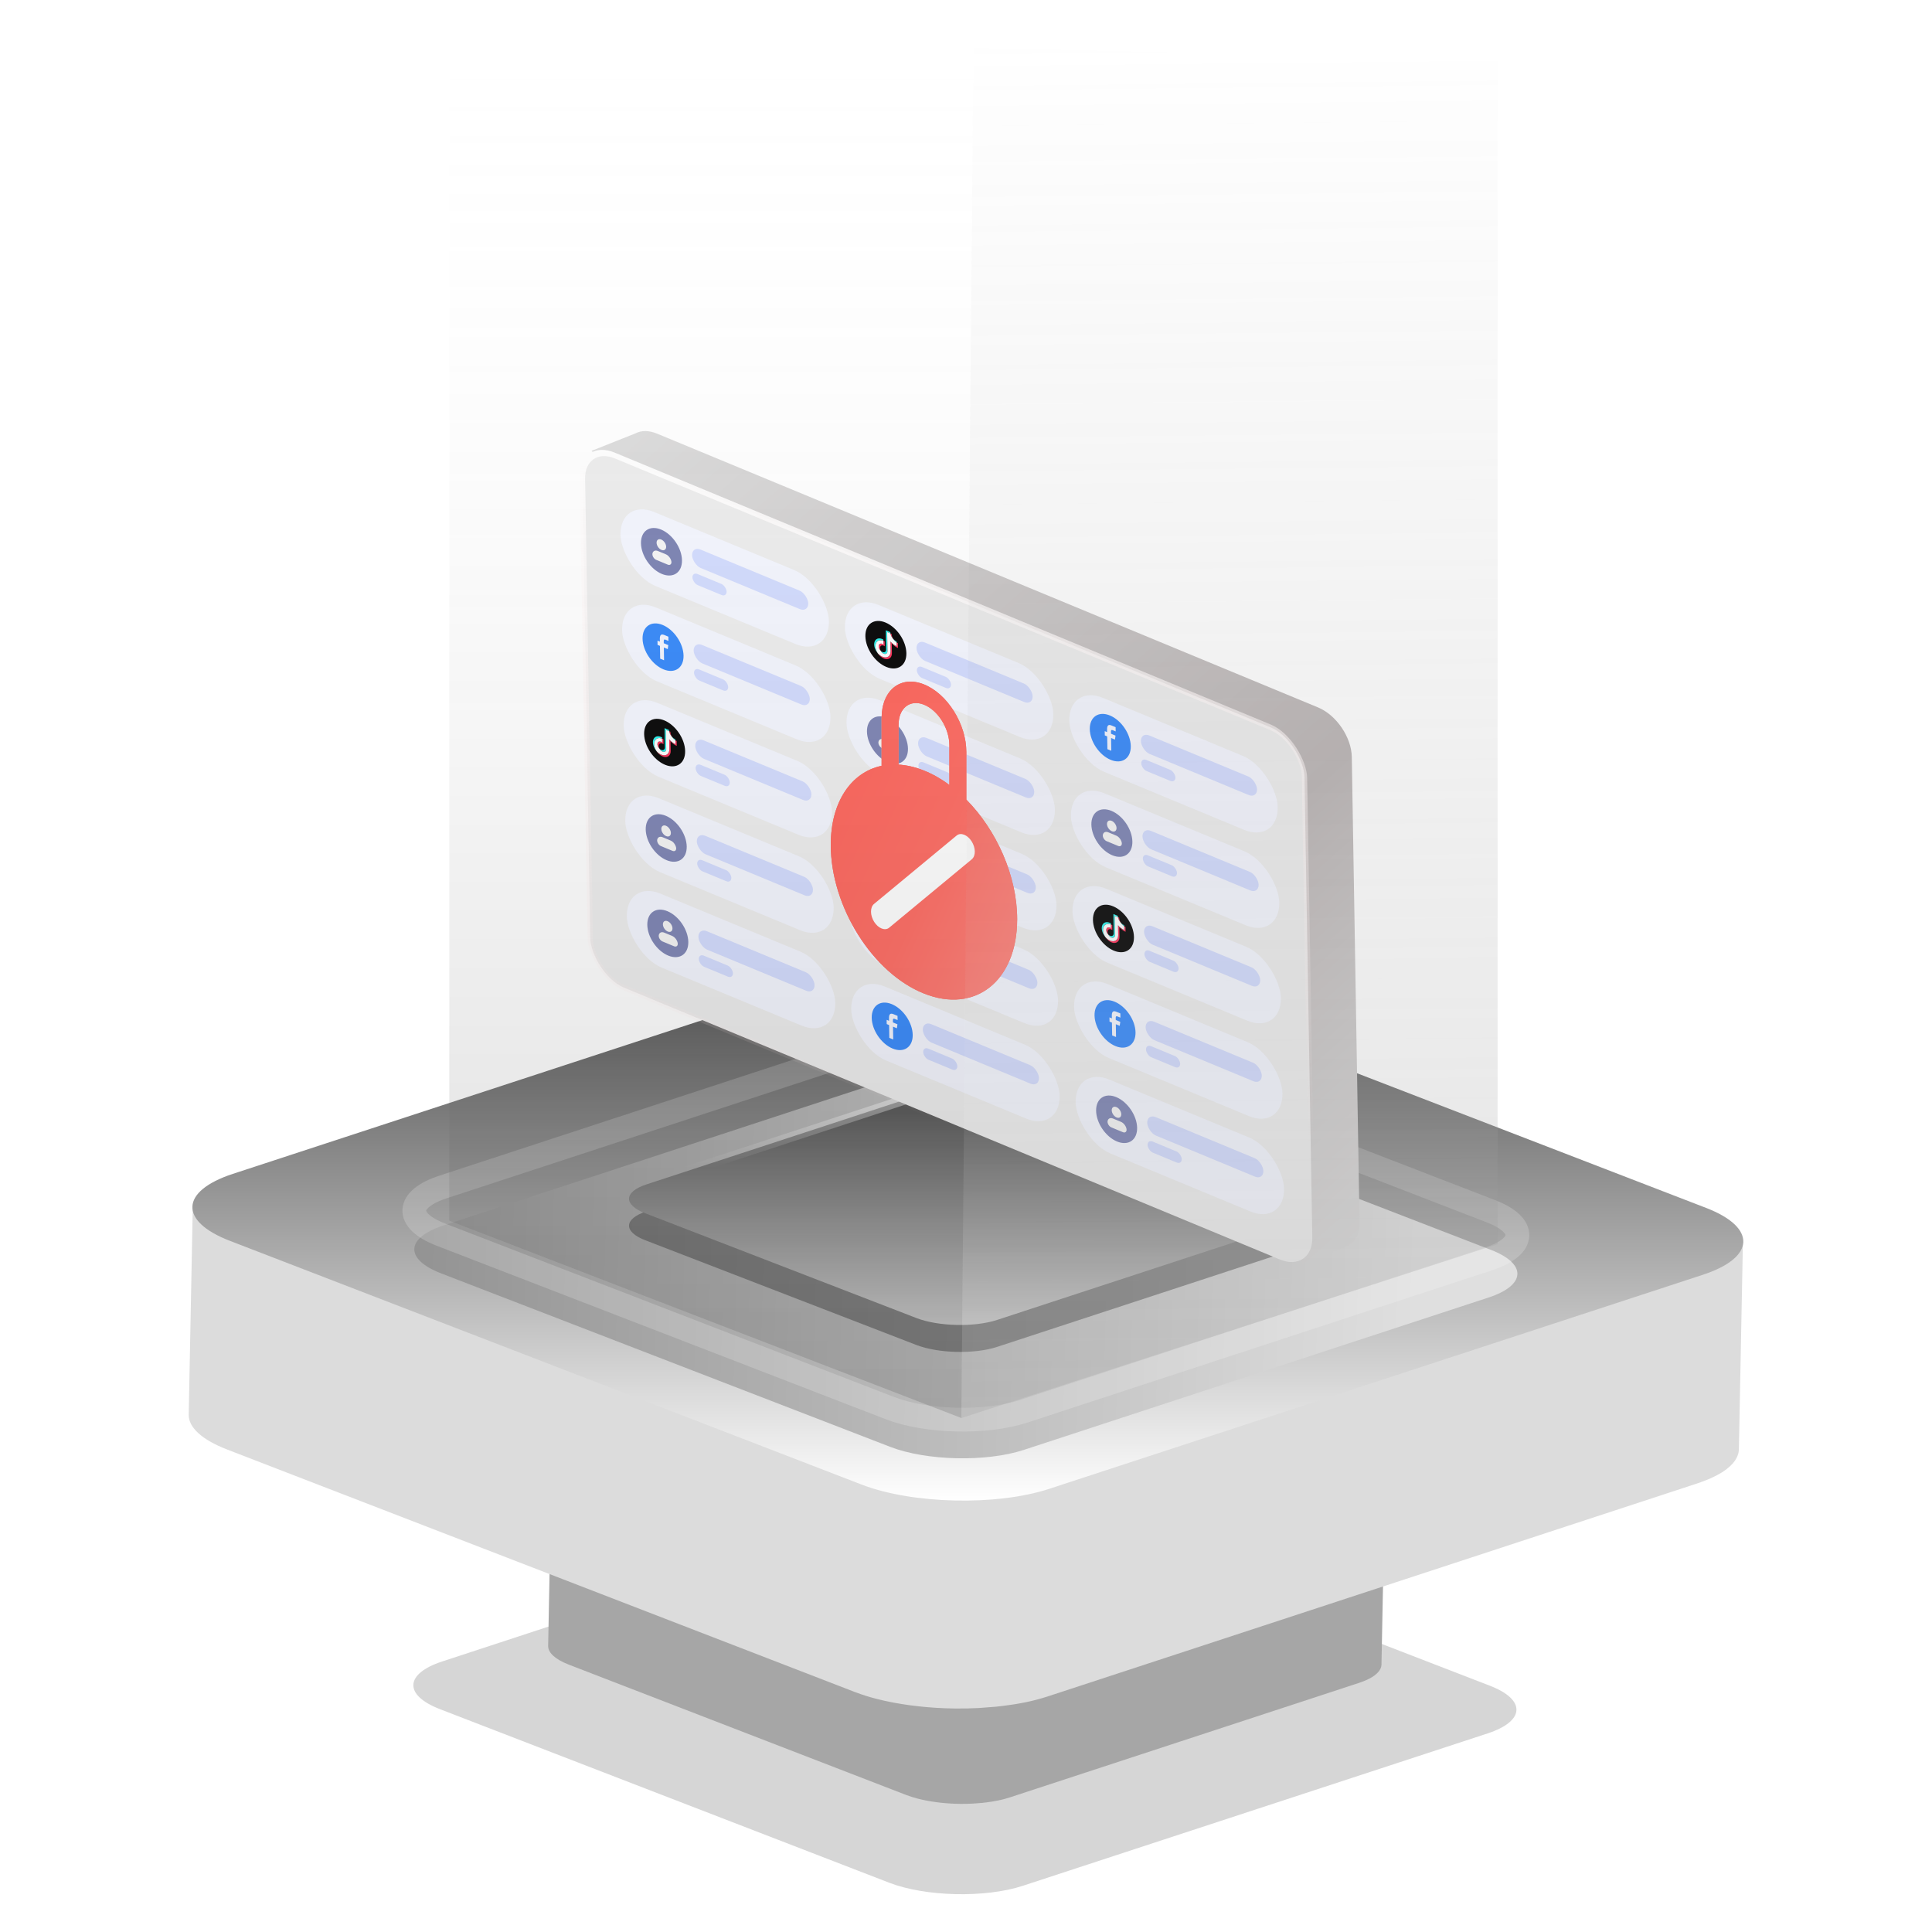 <svg width="200" height="200" viewBox="0 0 200 200" fill="none" xmlns="http://www.w3.org/2000/svg">
<path d="M154.241 174.509C157.986 175.958 157.883 178.166 154.004 179.44L105.874 195.22C102 196.49 95.799 196.349 92.054 194.9L45.533 176.927C41.788 175.478 41.891 173.27 45.769 171.996L93.9 156.216C97.774 154.946 103.975 155.087 107.72 156.536L154.241 174.509Z" fill="#D6D6D6"/>
<path d="M143.235 160.616C143.231 160.667 143.221 160.718 143.209 160.77C143.207 160.778 143.207 160.786 143.203 160.792C143.186 160.847 143.166 160.901 143.141 160.954C143.135 160.968 143.127 160.983 143.119 160.997C143.098 161.036 143.076 161.077 143.051 161.116C143.041 161.13 143.033 161.147 143.022 161.161C143.008 161.184 142.987 161.204 142.971 161.227L142.985 160.534C142.985 160.565 142.979 160.595 142.975 160.626C142.971 160.665 142.965 160.702 142.955 160.739C142.948 160.761 142.942 160.784 142.936 160.806C142.926 160.839 142.914 160.874 142.899 160.907C142.889 160.929 142.879 160.954 142.869 160.977C142.852 161.007 142.834 161.038 142.815 161.071C142.801 161.093 142.787 161.118 142.772 161.141C142.754 161.167 142.731 161.194 142.711 161.221C142.688 161.249 142.666 161.278 142.639 161.307C142.614 161.333 142.588 161.358 142.563 161.385C142.534 161.413 142.508 161.44 142.475 161.469C142.444 161.495 142.411 161.522 142.379 161.549C142.346 161.575 142.313 161.602 142.278 161.626C142.239 161.655 142.198 161.682 142.155 161.711C142.118 161.735 142.083 161.76 142.044 161.782C141.991 161.815 141.932 161.848 141.874 161.881C141.839 161.901 141.807 161.92 141.77 161.94C141.665 161.996 141.552 162.049 141.434 162.1C141.339 162.141 141.243 162.18 141.14 162.221C141.112 162.231 141.083 162.242 141.054 162.254C140.956 162.291 140.855 162.328 140.749 162.362L104.605 174.216C104.441 174.269 104.268 174.318 104.094 174.365C104.063 174.374 104.031 174.382 104 174.392C103.821 174.439 103.641 174.482 103.454 174.521C103.448 174.523 103.442 174.523 103.436 174.525C103.247 174.564 103.053 174.601 102.856 174.634C102.794 174.644 102.731 174.652 102.667 174.663C102.53 174.683 102.391 174.704 102.249 174.722C102.175 174.732 102.101 174.741 102.028 174.749C101.923 174.761 101.819 174.771 101.714 174.78C101.486 174.802 101.259 174.818 101.027 174.833C100.964 174.837 100.9 174.841 100.837 174.845C100.74 174.849 100.644 174.851 100.548 174.855C100.414 174.859 100.281 174.866 100.148 174.866C100.078 174.866 100.006 174.866 99.935 174.866C99.783 174.866 99.633 174.866 99.481 174.864C99.416 174.862 99.35 174.862 99.283 174.859C99.104 174.855 98.928 174.847 98.75 174.839C98.717 174.837 98.684 174.837 98.653 174.835C98.446 174.823 98.241 174.806 98.036 174.79C97.985 174.786 97.936 174.78 97.885 174.775C97.712 174.759 97.542 174.741 97.374 174.718C97.335 174.714 97.298 174.71 97.259 174.704C97.06 174.677 96.866 174.648 96.673 174.616C96.626 174.607 96.581 174.599 96.534 174.591C96.38 174.564 96.228 174.536 96.078 174.505C96.025 174.495 95.972 174.484 95.921 174.472C95.742 174.433 95.568 174.392 95.396 174.349C95.381 174.345 95.367 174.343 95.353 174.339C95.164 174.29 94.98 174.236 94.801 174.179C94.619 174.121 94.442 174.06 94.272 173.994C94.258 173.988 94.24 173.984 94.225 173.978L59.288 160.481C59.176 160.437 59.071 160.392 58.969 160.347C58.942 160.335 58.915 160.323 58.889 160.31C58.8 160.271 58.717 160.23 58.636 160.189C58.622 160.183 58.608 160.175 58.596 160.169C58.52 160.13 58.446 160.089 58.376 160.05C58.37 160.046 58.364 160.042 58.358 160.04C58.278 159.993 58.204 159.945 58.132 159.898C58.114 159.886 58.095 159.874 58.077 159.859C58.003 159.808 57.933 159.757 57.87 159.706C57.866 159.704 57.864 159.699 57.86 159.697C57.8 159.648 57.745 159.597 57.694 159.548C57.679 159.533 57.667 159.521 57.653 159.507C57.601 159.453 57.552 159.4 57.509 159.347C57.507 159.345 57.507 159.343 57.505 159.341C57.464 159.289 57.429 159.236 57.398 159.183C57.39 159.168 57.382 159.156 57.374 159.142C57.343 159.086 57.316 159.033 57.296 158.978C57.296 158.976 57.296 158.976 57.296 158.974C57.275 158.92 57.261 158.865 57.251 158.812C57.249 158.797 57.245 158.783 57.242 158.771C57.234 158.715 57.228 158.662 57.23 158.607L57.216 159.304C57.202 159.283 57.185 159.263 57.173 159.244C57.146 159.201 57.122 159.16 57.099 159.117C57.013 158.947 56.97 158.775 56.974 158.605L56.744 170.382C56.73 171.067 57.439 171.764 58.876 172.319L93.813 185.817C93.815 185.817 93.815 185.819 93.817 185.819C93.832 185.825 93.846 185.829 93.86 185.833C94.039 185.901 94.221 185.965 94.412 186.024C94.42 186.026 94.428 186.03 94.436 186.032C94.611 186.088 94.791 186.139 94.975 186.186C94.978 186.186 94.98 186.186 94.982 186.188C94.996 186.192 95.01 186.194 95.023 186.198C95.17 186.237 95.322 186.274 95.476 186.307C95.507 186.313 95.537 186.319 95.568 186.325C95.621 186.338 95.677 186.348 95.732 186.36C95.806 186.375 95.88 186.391 95.955 186.405C96.035 186.42 96.119 186.434 96.201 186.448C96.251 186.457 96.298 186.467 96.347 186.473C96.374 186.477 96.4 186.483 96.427 186.487C96.583 186.512 96.741 186.534 96.898 186.557C96.917 186.559 96.933 186.561 96.952 186.563C96.991 186.569 97.032 186.573 97.071 186.578C97.171 186.59 97.272 186.604 97.374 186.614C97.45 186.623 97.526 186.629 97.6 186.637C97.651 186.641 97.704 186.647 97.755 186.651C97.79 186.655 97.825 186.657 97.86 186.662C98.026 186.676 98.194 186.688 98.36 186.698C98.37 186.698 98.381 186.698 98.391 186.701C98.424 186.703 98.459 186.703 98.491 186.705C98.621 186.711 98.75 186.719 98.879 186.723C98.932 186.725 98.985 186.725 99.041 186.727C99.108 186.729 99.178 186.731 99.246 186.731C99.305 186.733 99.367 186.735 99.426 186.735C99.522 186.735 99.617 186.735 99.713 186.733C99.787 186.733 99.861 186.733 99.933 186.733C99.961 186.733 99.99 186.733 100.019 186.733C100.127 186.731 100.236 186.725 100.345 186.721C100.445 186.717 100.545 186.715 100.644 186.711C100.664 186.711 100.683 186.709 100.703 186.709C100.748 186.707 100.791 186.701 100.837 186.698C101.076 186.684 101.314 186.666 101.55 186.643C101.595 186.639 101.642 186.637 101.687 186.633C101.751 186.627 101.814 186.619 101.878 186.61C101.954 186.602 102.032 186.592 102.108 186.584C102.253 186.565 102.399 186.545 102.542 186.522C102.608 186.512 102.671 186.504 102.737 186.493C102.94 186.459 103.143 186.424 103.338 186.383C103.348 186.381 103.358 186.379 103.368 186.377C103.53 186.342 103.69 186.307 103.844 186.266C103.871 186.26 103.895 186.252 103.922 186.245C103.955 186.237 103.987 186.227 104.02 186.219C104.201 186.17 104.379 186.118 104.547 186.063L140.693 174.21C140.755 174.189 140.814 174.169 140.874 174.148C140.89 174.142 140.905 174.136 140.921 174.13C140.968 174.113 141.013 174.097 141.058 174.078C141.101 174.062 141.144 174.046 141.185 174.029C141.228 174.011 141.272 173.994 141.315 173.976C141.341 173.966 141.37 173.953 141.397 173.943C141.405 173.939 141.413 173.935 141.421 173.931C141.536 173.88 141.647 173.826 141.749 173.773C141.757 173.769 141.768 173.765 141.776 173.761C141.788 173.755 141.8 173.746 141.813 173.74C141.895 173.697 141.971 173.652 142.044 173.607C142.053 173.601 142.065 173.597 142.073 173.591C142.077 173.588 142.079 173.586 142.081 173.584C142.157 173.535 142.229 173.488 142.295 173.437C142.301 173.433 142.307 173.429 142.313 173.424C142.325 173.416 142.333 173.406 142.344 173.398C142.391 173.361 142.438 173.322 142.479 173.285C142.489 173.277 142.5 173.269 142.51 173.258C142.516 173.252 142.52 173.246 142.526 173.242C142.577 173.193 142.627 173.144 142.672 173.094C142.672 173.094 142.672 173.094 142.674 173.092C142.717 173.041 142.756 172.992 142.791 172.941C142.795 172.935 142.799 172.93 142.803 172.924C142.809 172.916 142.813 172.906 142.819 172.896C142.844 172.857 142.866 172.816 142.887 172.777C142.891 172.766 142.899 172.758 142.903 172.748C142.905 172.744 142.907 172.738 142.91 172.734C142.934 172.68 142.955 172.625 142.971 172.572C142.971 172.57 142.973 172.568 142.973 172.565C142.975 172.559 142.975 172.553 142.977 172.547C142.989 172.496 143 172.445 143.004 172.393C143.004 172.385 143.008 172.377 143.008 172.369C143.01 172.35 143.01 172.334 143.01 172.315L143.24 160.538C143.242 160.565 143.238 160.591 143.235 160.616Z" fill="#A6A6A6"/>
<path d="M180.428 128.277C180.42 128.372 180.401 128.467 180.378 128.563C180.374 128.578 180.374 128.593 180.367 128.605C180.336 128.708 180.298 128.807 180.252 128.906C180.241 128.933 180.226 128.959 180.21 128.986C180.172 129.058 180.13 129.135 180.084 129.207C180.065 129.234 180.05 129.264 180.031 129.291C180.004 129.333 179.966 129.371 179.936 129.413L179.962 128.124C179.962 128.181 179.951 128.239 179.943 128.296C179.936 128.368 179.924 128.437 179.905 128.506C179.894 128.547 179.882 128.589 179.871 128.631C179.852 128.692 179.829 128.757 179.802 128.818C179.783 128.86 179.764 128.906 179.745 128.948C179.715 129.005 179.68 129.062 179.646 129.123C179.619 129.165 179.592 129.211 179.566 129.253C179.531 129.303 179.49 129.352 179.451 129.402C179.409 129.455 179.368 129.508 179.318 129.562C179.272 129.611 179.223 129.657 179.177 129.707C179.123 129.76 179.074 129.81 179.013 129.863C178.956 129.913 178.895 129.962 178.834 130.012C178.773 130.061 178.712 130.111 178.647 130.157C178.574 130.21 178.498 130.26 178.418 130.313C178.349 130.359 178.284 130.405 178.212 130.447C178.113 130.508 178.002 130.569 177.895 130.63C177.831 130.668 177.77 130.702 177.701 130.74C177.507 130.843 177.297 130.942 177.076 131.038C176.9 131.114 176.721 131.186 176.53 131.263C176.477 131.282 176.423 131.301 176.37 131.324C176.187 131.392 176 131.461 175.802 131.526L108.566 153.576C108.261 153.675 107.94 153.766 107.616 153.854C107.559 153.869 107.498 153.884 107.441 153.904C107.109 153.991 106.773 154.071 106.426 154.144C106.415 154.148 106.404 154.148 106.392 154.151C106.041 154.224 105.679 154.292 105.313 154.354C105.199 154.373 105.08 154.388 104.962 154.407C104.707 154.445 104.447 154.483 104.184 154.517C104.047 154.537 103.91 154.552 103.772 154.567C103.578 154.59 103.383 154.609 103.189 154.624C102.765 154.666 102.342 154.697 101.911 154.723C101.793 154.731 101.675 154.739 101.557 154.746C101.377 154.754 101.198 154.758 101.019 154.765C100.771 154.773 100.523 154.784 100.275 154.784C100.146 154.784 100.012 154.784 99.879 154.784C99.596 154.784 99.318 154.784 99.036 154.781C98.914 154.777 98.792 154.777 98.666 154.773C98.334 154.765 98.006 154.75 97.674 154.735C97.613 154.731 97.552 154.731 97.495 154.727C97.11 154.704 96.729 154.674 96.347 154.643C96.252 154.636 96.16 154.624 96.065 154.617C95.745 154.586 95.428 154.552 95.116 154.51C95.043 154.502 94.975 154.495 94.902 154.483C94.532 154.434 94.17 154.38 93.811 154.319C93.724 154.304 93.64 154.289 93.552 154.273C93.266 154.224 92.984 154.17 92.705 154.113C92.606 154.094 92.507 154.075 92.412 154.052C92.08 153.98 91.756 153.904 91.436 153.823C91.409 153.816 91.382 153.812 91.355 153.804C91.005 153.713 90.661 153.614 90.33 153.507C89.99 153.4 89.662 153.286 89.346 153.164C89.319 153.152 89.285 153.145 89.258 153.133L24.268 128.025C24.058 127.945 23.864 127.861 23.673 127.777C23.624 127.754 23.574 127.731 23.524 127.708C23.36 127.636 23.204 127.56 23.055 127.483C23.029 127.472 23.002 127.457 22.979 127.445C22.838 127.373 22.701 127.297 22.571 127.224C22.56 127.217 22.548 127.209 22.537 127.205C22.388 127.117 22.251 127.03 22.117 126.942C22.083 126.919 22.049 126.896 22.014 126.87C21.877 126.774 21.747 126.679 21.629 126.583C21.622 126.58 21.618 126.572 21.61 126.568C21.5 126.477 21.396 126.381 21.301 126.29C21.274 126.263 21.252 126.24 21.225 126.214C21.13 126.114 21.038 126.015 20.958 125.916C20.954 125.912 20.954 125.909 20.95 125.905C20.874 125.809 20.809 125.71 20.752 125.611C20.737 125.584 20.722 125.561 20.706 125.535C20.649 125.432 20.599 125.333 20.561 125.23C20.561 125.226 20.561 125.226 20.561 125.222C20.523 125.123 20.497 125.02 20.477 124.921C20.474 124.894 20.466 124.867 20.462 124.845C20.447 124.742 20.436 124.642 20.439 124.539L20.413 125.836C20.386 125.798 20.355 125.76 20.333 125.725C20.283 125.645 20.237 125.569 20.195 125.489C20.035 125.173 19.955 124.852 19.963 124.536L19.536 146.444C19.509 147.718 20.828 149.015 23.502 150.048L88.492 175.156C88.495 175.156 88.495 175.16 88.499 175.16C88.526 175.171 88.552 175.179 88.579 175.187C88.911 175.313 89.25 175.431 89.605 175.541C89.62 175.545 89.636 175.553 89.651 175.557C89.975 175.66 90.311 175.755 90.654 175.843C90.658 175.843 90.661 175.843 90.665 175.846C90.692 175.854 90.719 175.858 90.742 175.866C91.016 175.938 91.298 176.007 91.584 176.068C91.641 176.079 91.699 176.091 91.756 176.102C91.855 176.125 91.958 176.144 92.061 176.167C92.198 176.193 92.335 176.224 92.477 176.251C92.625 176.277 92.782 176.304 92.934 176.331C93.026 176.346 93.114 176.365 93.205 176.377C93.255 176.384 93.304 176.396 93.354 176.403C93.644 176.449 93.937 176.491 94.231 176.533C94.265 176.537 94.296 176.541 94.33 176.544C94.402 176.556 94.479 176.563 94.551 176.571C94.738 176.594 94.925 176.621 95.116 176.64C95.257 176.655 95.398 176.666 95.535 176.682C95.63 176.689 95.73 176.701 95.825 176.708C95.89 176.716 95.954 176.72 96.019 176.727C96.328 176.754 96.641 176.777 96.95 176.796C96.969 176.796 96.988 176.796 97.007 176.8C97.068 176.804 97.133 176.804 97.194 176.807C97.434 176.819 97.674 176.834 97.915 176.842C98.014 176.846 98.113 176.846 98.216 176.849C98.342 176.853 98.472 176.857 98.597 176.857C98.708 176.861 98.822 176.865 98.933 176.865C99.112 176.865 99.288 176.865 99.467 176.861C99.604 176.861 99.741 176.861 99.875 176.861C99.928 176.861 99.982 176.861 100.035 176.861C100.237 176.857 100.439 176.846 100.641 176.838C100.828 176.83 101.015 176.827 101.198 176.819C101.236 176.819 101.271 176.815 101.309 176.815C101.393 176.811 101.473 176.8 101.557 176.796C102.003 176.769 102.445 176.735 102.884 176.693C102.968 176.685 103.055 176.682 103.139 176.674C103.257 176.663 103.376 176.647 103.494 176.632C103.635 176.617 103.78 176.598 103.921 176.582C104.192 176.548 104.462 176.51 104.729 176.468C104.851 176.449 104.97 176.434 105.092 176.415C105.469 176.35 105.847 176.285 106.209 176.209C106.228 176.205 106.247 176.201 106.266 176.197C106.568 176.132 106.865 176.068 107.151 175.991C107.201 175.98 107.246 175.965 107.296 175.953C107.357 175.938 107.418 175.919 107.479 175.904C107.815 175.812 108.146 175.717 108.459 175.614L175.699 153.564C175.813 153.526 175.924 153.488 176.034 153.45C176.065 153.438 176.092 153.427 176.122 153.415C176.21 153.385 176.294 153.354 176.378 153.32C176.458 153.29 176.538 153.259 176.614 153.229C176.694 153.194 176.774 153.164 176.854 153.129C176.904 153.11 176.957 153.087 177.007 153.068C177.022 153.061 177.037 153.053 177.053 153.045C177.266 152.95 177.472 152.851 177.663 152.752C177.678 152.744 177.697 152.737 177.712 152.729C177.735 152.718 177.758 152.702 177.781 152.691C177.934 152.611 178.075 152.527 178.212 152.443C178.227 152.431 178.25 152.424 178.265 152.412C178.273 152.409 178.277 152.405 178.281 152.401C178.422 152.309 178.555 152.222 178.677 152.126C178.689 152.119 178.7 152.111 178.712 152.104C178.734 152.088 178.75 152.069 178.769 152.054C178.857 151.985 178.944 151.913 179.02 151.844C179.04 151.829 179.059 151.814 179.078 151.795C179.089 151.783 179.097 151.772 179.108 151.764C179.204 151.673 179.295 151.581 179.379 151.49C179.379 151.49 179.379 151.49 179.383 151.486C179.463 151.39 179.535 151.299 179.6 151.204C179.608 151.192 179.615 151.184 179.623 151.173C179.634 151.158 179.642 151.139 179.654 151.12C179.699 151.047 179.741 150.971 179.779 150.898C179.787 150.879 179.802 150.864 179.81 150.845C179.814 150.837 179.818 150.826 179.821 150.818C179.867 150.719 179.905 150.616 179.936 150.517C179.936 150.513 179.94 150.509 179.94 150.506C179.943 150.494 179.943 150.483 179.947 150.471C179.97 150.376 179.989 150.281 179.997 150.185C179.997 150.17 180.004 150.155 180.004 150.14C180.008 150.105 180.008 150.075 180.008 150.04L180.435 128.132C180.439 128.181 180.431 128.231 180.428 128.277Z" fill="#DCDCDC"/>
<path d="M176.611 125.041C181.876 127.073 181.73 130.177 176.281 131.963L108.61 154.125C103.16 155.911 94.444 155.708 89.178 153.676L23.772 128.441C18.507 126.409 18.652 123.305 24.102 121.519L91.773 99.357C97.223 97.571 105.939 97.774 111.204 99.806L176.611 125.041Z" fill="url(#paint0_linear_258_2808)"/>
<g filter="url(#filter0_i_258_2808)">
<path d="M154.339 125.386C158.083 126.835 157.98 129.043 154.102 130.317L105.972 146.097C102.097 147.367 95.897 147.226 92.152 145.777L45.631 127.804C41.886 126.355 41.989 124.147 45.867 122.873L93.997 107.093C97.872 105.823 104.073 105.964 107.818 107.413L154.339 125.386Z" fill="url(#paint1_linear_258_2808)"/>
</g>
<path d="M154.339 125.386C158.083 126.835 157.98 129.043 154.102 130.317L105.972 146.097C102.097 147.367 95.897 147.226 92.152 145.777L45.631 127.804C41.886 126.355 41.989 124.147 45.867 122.873L93.997 107.093C97.872 105.823 104.073 105.964 107.818 107.413L154.339 125.386Z" stroke="white" stroke-opacity="0.19" stroke-width="2.46" stroke-miterlimit="10"/>
<g filter="url(#filter1_f_258_2808)">
<path d="M132.432 126.923C134.693 127.797 134.632 129.132 132.288 129.899L103.218 139.43C100.879 140.197 97.135 140.109 94.869 139.234L66.772 128.378C64.511 127.504 64.572 126.169 66.916 125.402L95.986 115.871C98.325 115.104 102.069 115.192 104.334 116.067L132.432 126.923Z" fill="#414141" fill-opacity="0.5"/>
</g>
<path d="M132.432 124.132C134.693 125.006 134.632 126.341 132.288 127.109L103.218 136.639C100.879 137.406 97.135 137.318 94.869 136.444L66.772 125.588C64.511 124.713 64.572 123.378 66.916 122.611L95.986 113.081C98.325 112.313 102.069 112.402 104.334 113.276L132.432 124.132Z" fill="url(#paint2_linear_258_2808)" stroke="url(#paint3_linear_258_2808)" stroke-miterlimit="10"/>
<path d="M63.34 48.691L64.661 48.02L65.447 95.427C65.481 97.477 67.044 99.774 68.938 100.559L136.125 128.389L134.435 128.789L134.832 130.854L139.313 129.053C139.38 129.03 139.446 129.004 139.509 128.974L139.631 128.925L139.636 128.909C140.329 128.522 140.757 127.716 140.738 126.614L139.938 78.367C139.904 76.317 138.342 74.02 136.448 73.235L68.015 44.889C67.171 44.54 66.403 44.55 65.814 44.85L61.236 46.673L63.34 48.691Z" fill="url(#paint4_linear_258_2808)"/>
<rect x="0.282" y="0.415" width="80.895" height="55.077" rx="3.7" transform="matrix(0.924 0.383 0.017 1 59.961 45.217)" fill="#EDEDED" stroke="url(#paint5_linear_258_2808)" stroke-width="0.6"/>
<rect width="23.348" height="7.655" rx="3.828" transform="matrix(0.924 0.383 0.017 1 64.169 51.532)" fill="#F4F6FF"/>
<rect width="13.014" height="1.914" rx="0.957" transform="matrix(0.924 0.383 0.017 1 71.627 56.522)" fill="#D2DBFF"/>
<rect width="3.828" height="1.148" rx="0.574" transform="matrix(0.924 0.383 0.017 1 71.671 59.201)" fill="#D2DBFF"/>
<ellipse rx="2.297" ry="2.297" transform="matrix(0.924 0.383 0.017 1 68.476 57.117)" fill="#7A81B2"/>
<ellipse rx="0.536" ry="0.536" transform="matrix(0.924 0.383 0.017 1 68.464 56.39)" fill="#F5F5F5"/>
<path d="M67.546 57.279C67.607 57.027 67.835 56.928 68.101 57.038L68.924 57.379C69.189 57.489 69.424 57.78 69.494 58.085C69.561 58.376 69.38 58.556 69.128 58.452L67.93 57.955C67.677 57.851 67.489 57.517 67.546 57.279Z" fill="#F5F5F5"/>
<rect width="23.348" height="7.655" rx="3.828" transform="matrix(0.924 0.383 0.017 1 64.333 61.409)" fill="#F4F6FF"/>
<rect width="13.014" height="1.914" rx="0.957" transform="matrix(0.924 0.383 0.017 1 71.791 66.399)" fill="#D2DBFF"/>
<rect width="3.828" height="1.148" rx="0.574" transform="matrix(0.924 0.383 0.017 1 71.835 69.078)" fill="#D2DBFF"/>
<path d="M70.761 67.873C70.74 66.605 69.773 65.183 68.602 64.698C67.43 64.212 66.497 64.847 66.518 66.115C66.539 67.383 67.506 68.805 68.678 69.29C69.85 69.776 70.783 69.141 70.761 67.873ZM68.07 66.758L68.063 66.319L68.312 66.422L68.307 66.156C68.301 65.797 68.396 65.58 68.758 65.73L69.19 65.909L69.197 66.347L68.894 66.222C68.741 66.159 68.709 66.254 68.71 66.368L68.714 66.588L69.182 66.782L69.126 67.195L68.721 67.028L68.743 68.353L68.341 68.186L68.319 66.861L68.07 66.758Z" fill="#3287FB"/>
<rect width="23.348" height="7.655" rx="3.828" transform="matrix(0.924 0.383 0.017 1 64.496 71.286)" fill="#F4F6FF"/>
<rect width="13.014" height="1.914" rx="0.957" transform="matrix(0.924 0.383 0.017 1 71.954 76.276)" fill="#D2DBFF"/>
<rect width="3.828" height="1.148" rx="0.574" transform="matrix(0.924 0.383 0.017 1 71.999 78.955)" fill="#D2DBFF"/>
<ellipse rx="2.297" ry="2.297" transform="matrix(0.924 0.383 0.017 1 68.803 76.871)" fill="black"/>
<path d="M68.542 76.459L68.54 76.34C68.502 76.318 68.464 76.299 68.425 76.282C68.054 76.128 67.73 76.252 67.625 76.589C67.519 76.926 67.658 77.398 67.967 77.754C67.734 77.395 67.664 76.984 67.788 76.704C67.913 76.424 68.208 76.328 68.542 76.459Z" fill="#25F4EE"/>
<path d="M68.585 77.805C68.793 77.891 68.96 77.784 68.966 77.564L68.933 75.561L69.271 75.701C69.263 75.656 69.259 75.612 69.259 75.57L68.796 75.378L68.829 77.379C68.826 77.602 68.657 77.71 68.449 77.624C68.386 77.597 68.325 77.555 68.269 77.501C68.306 77.57 68.353 77.633 68.408 77.686C68.463 77.738 68.524 77.779 68.585 77.805ZM69.913 76.642L69.912 76.531C69.787 76.479 69.665 76.389 69.56 76.271C69.653 76.423 69.777 76.553 69.913 76.642Z" fill="#25F4EE"/>
<path d="M69.56 76.272C69.456 76.103 69.397 75.918 69.394 75.751L69.271 75.7C69.288 75.799 69.323 75.901 69.373 75.999C69.422 76.097 69.486 76.19 69.56 76.272ZM68.434 76.783C68.256 76.71 68.103 76.778 68.064 76.948C68.025 77.118 68.109 77.346 68.268 77.501C68.225 77.421 68.199 77.337 68.192 77.257C68.186 77.178 68.198 77.107 68.23 77.051C68.261 76.996 68.31 76.959 68.37 76.944C68.43 76.928 68.5 76.936 68.571 76.966C68.61 76.982 68.649 77.005 68.686 77.033L68.678 76.523C68.64 76.501 68.601 76.482 68.563 76.466L68.542 76.458L68.549 76.845C68.511 76.819 68.473 76.798 68.434 76.783Z" fill="#FE2C55"/>
<path d="M69.913 76.642L69.92 77.029C69.689 76.933 69.464 76.761 69.275 76.538L69.291 77.555C69.299 78.063 68.925 78.316 68.456 78.122C68.282 78.05 68.111 77.921 67.967 77.754C68.209 78.129 68.58 78.373 68.903 78.369C69.225 78.366 69.433 78.115 69.427 77.737L69.41 76.723C69.6 76.946 69.826 77.117 70.056 77.212L70.048 76.713C70.003 76.694 69.958 76.67 69.913 76.642Z" fill="#FE2C55"/>
<path d="M69.292 77.555L69.275 76.538C69.464 76.761 69.69 76.932 69.921 77.027L69.914 76.639C69.778 76.552 69.653 76.423 69.56 76.271C69.486 76.19 69.422 76.097 69.373 75.999C69.323 75.901 69.288 75.799 69.271 75.7L68.933 75.56L68.966 77.564C68.962 77.74 68.854 77.848 68.696 77.835C68.539 77.821 68.367 77.687 68.267 77.502C68.108 77.347 68.024 77.119 68.063 76.949C68.102 76.78 68.255 76.712 68.433 76.784C68.472 76.801 68.511 76.823 68.548 76.851L68.541 76.464C68.205 76.331 67.908 76.427 67.783 76.708C67.659 76.99 67.73 77.404 67.966 77.764C68.112 77.929 68.283 78.054 68.456 78.122C68.925 78.316 69.299 78.063 69.292 77.555Z" fill="white"/>
<rect width="23.348" height="7.655" rx="3.828" transform="matrix(0.924 0.383 0.017 1 64.66 81.163)" fill="#F4F6FF"/>
<rect width="13.014" height="1.914" rx="0.957" transform="matrix(0.924 0.383 0.017 1 72.118 86.152)" fill="#D2DBFF"/>
<rect width="3.828" height="1.148" rx="0.574" transform="matrix(0.924 0.383 0.017 1 72.163 88.831)" fill="#D2DBFF"/>
<ellipse rx="2.297" ry="2.297" transform="matrix(0.924 0.383 0.017 1 68.967 86.748)" fill="#7A81B2"/>
<ellipse rx="0.536" ry="0.536" transform="matrix(0.924 0.383 0.017 1 68.955 86.02)" fill="#F5F5F5"/>
<path d="M68.037 86.909C68.098 86.657 68.326 86.558 68.592 86.668L69.415 87.009C69.681 87.119 69.915 87.41 69.985 87.716C70.052 88.006 69.871 88.186 69.619 88.082L68.421 87.586C68.169 87.481 67.98 87.148 68.037 86.909Z" fill="#F5F5F5"/>
<rect width="23.348" height="7.655" rx="3.828" transform="matrix(0.924 0.383 0.017 1 64.824 91.04)" fill="#F4F6FF"/>
<rect width="13.014" height="1.914" rx="0.957" transform="matrix(0.924 0.383 0.017 1 72.282 96.029)" fill="#D2DBFF"/>
<rect width="3.828" height="1.148" rx="0.574" transform="matrix(0.924 0.383 0.017 1 72.327 98.708)" fill="#D2DBFF"/>
<ellipse rx="2.297" ry="2.297" transform="matrix(0.924 0.383 0.017 1 69.131 96.624)" fill="#7A81B2"/>
<ellipse rx="0.536" ry="0.536" transform="matrix(0.924 0.383 0.017 1 69.119 95.897)" fill="#F5F5F5"/>
<path d="M68.201 96.786C68.262 96.534 68.49 96.435 68.756 96.545L69.579 96.886C69.845 96.996 70.079 97.287 70.149 97.593C70.216 97.883 70.035 98.063 69.783 97.959L68.585 97.462C68.333 97.358 68.144 97.025 68.201 96.786Z" fill="#F5F5F5"/>
<rect width="23.348" height="7.655" rx="3.828" transform="matrix(0.924 0.383 0.017 1 87.399 61.155)" fill="#F4F6FF"/>
<rect width="13.014" height="1.914" rx="0.957" transform="matrix(0.924 0.383 0.017 1 94.857 66.144)" fill="#D2DBFF"/>
<rect width="3.828" height="1.148" rx="0.574" transform="matrix(0.924 0.383 0.017 1 94.902 68.823)" fill="#D2DBFF"/>
<ellipse rx="2.297" ry="2.297" transform="matrix(0.924 0.383 0.017 1 91.706 66.74)" fill="black"/>
<path d="M91.445 66.327L91.444 66.209C91.406 66.187 91.367 66.168 91.329 66.151C90.957 65.996 90.633 66.121 90.528 66.458C90.423 66.795 90.561 67.267 90.87 67.622C90.637 67.263 90.567 66.852 90.692 66.572C90.816 66.293 91.111 66.197 91.445 66.327Z" fill="#25F4EE"/>
<path d="M91.488 67.674C91.696 67.759 91.864 67.653 91.869 67.432L91.836 65.429L92.174 65.569C92.166 65.525 92.162 65.481 92.162 65.438L91.7 65.247L91.733 67.248C91.729 67.47 91.561 67.578 91.352 67.492C91.29 67.466 91.228 67.424 91.172 67.37C91.209 67.438 91.257 67.501 91.312 67.554C91.367 67.607 91.427 67.648 91.488 67.674ZM92.817 66.51L92.815 66.399C92.691 66.348 92.568 66.257 92.463 66.14C92.556 66.292 92.68 66.422 92.817 66.51Z" fill="#25F4EE"/>
<path d="M92.463 66.14C92.359 65.972 92.3 65.787 92.298 65.62L92.174 65.569C92.192 65.668 92.226 65.769 92.276 65.868C92.326 65.966 92.389 66.059 92.463 66.14ZM91.337 66.652C91.159 66.579 91.007 66.647 90.968 66.817C90.928 66.986 91.013 67.214 91.172 67.37C91.129 67.29 91.102 67.205 91.096 67.126C91.089 67.047 91.102 66.975 91.133 66.92C91.165 66.865 91.213 66.827 91.273 66.812C91.334 66.797 91.403 66.805 91.475 66.834C91.513 66.851 91.552 66.874 91.589 66.901L91.581 66.392C91.543 66.37 91.505 66.351 91.466 66.335L91.446 66.326L91.452 66.714C91.415 66.687 91.376 66.666 91.337 66.652Z" fill="#FE2C55"/>
<path d="M92.817 66.511L92.823 66.898C92.593 66.802 92.367 66.63 92.178 66.407L92.195 67.424C92.202 67.931 91.829 68.185 91.359 67.99C91.185 67.919 91.014 67.79 90.87 67.622C91.112 67.997 91.483 68.242 91.806 68.238C92.128 68.234 92.336 67.984 92.33 67.606L92.313 66.591C92.503 66.814 92.729 66.985 92.959 67.08L92.951 66.582C92.906 66.563 92.861 66.539 92.817 66.511Z" fill="#FE2C55"/>
<path d="M92.195 67.424L92.178 66.406C92.368 66.629 92.594 66.8 92.824 66.895L92.818 66.508C92.681 66.421 92.557 66.291 92.463 66.14C92.389 66.059 92.326 65.966 92.276 65.868C92.226 65.769 92.191 65.668 92.174 65.568L91.836 65.428L91.869 67.432C91.865 67.608 91.757 67.717 91.6 67.703C91.442 67.689 91.27 67.556 91.171 67.371C91.011 67.216 90.927 66.988 90.966 66.818C91.006 66.648 91.158 66.58 91.336 66.653C91.375 66.669 91.414 66.692 91.451 66.72L91.445 66.333C91.109 66.2 90.811 66.295 90.687 66.577C90.562 66.859 90.634 67.273 90.869 67.633C91.015 67.797 91.186 67.922 91.359 67.99C91.829 68.185 92.202 67.931 92.195 67.424Z" fill="white"/>
<rect width="23.348" height="7.655" rx="3.828" transform="matrix(0.924 0.383 0.017 1 87.564 71.031)" fill="#F4F6FF"/>
<rect width="13.014" height="1.914" rx="0.957" transform="matrix(0.924 0.383 0.017 1 95.022 76.021)" fill="#D2DBFF"/>
<rect width="3.828" height="1.148" rx="0.574" transform="matrix(0.924 0.383 0.017 1 95.066 78.7)" fill="#D2DBFF"/>
<ellipse rx="2.297" ry="2.297" transform="matrix(0.924 0.383 0.017 1 91.87 76.616)" fill="#7A81B2"/>
<ellipse rx="0.536" ry="0.536" transform="matrix(0.924 0.383 0.017 1 91.859 75.889)" fill="#F5F5F5"/>
<path d="M90.941 76.778C91.001 76.526 91.23 76.427 91.495 76.537L92.318 76.878C92.584 76.988 92.819 77.279 92.889 77.584C92.955 77.875 92.775 78.055 92.522 77.951L91.324 77.454C91.072 77.35 90.883 77.016 90.941 76.778Z" fill="#F5F5F5"/>
<rect width="23.348" height="7.655" rx="3.828" transform="matrix(0.924 0.383 0.017 1 87.727 80.908)" fill="#F4F6FF"/>
<rect width="13.014" height="1.914" rx="0.957" transform="matrix(0.924 0.383 0.017 1 95.185 85.898)" fill="#D2DBFF"/>
<rect width="3.828" height="1.148" rx="0.574" transform="matrix(0.924 0.383 0.017 1 95.229 88.577)" fill="#D2DBFF"/>
<path d="M94.155 87.372C94.134 86.104 93.167 84.682 91.995 84.197C90.823 83.712 89.891 84.346 89.912 85.614C89.933 86.882 90.9 88.304 92.071 88.79C93.243 89.275 94.176 88.64 94.155 87.372ZM91.464 86.257L91.456 85.818L91.705 85.921L91.701 85.655C91.695 85.297 91.789 85.079 92.152 85.23L92.583 85.408L92.591 85.847L92.287 85.721C92.135 85.658 92.102 85.753 92.104 85.868L92.108 86.088L92.576 86.281L92.519 86.694L92.115 86.527L92.137 87.852L91.734 87.686L91.712 86.36L91.464 86.257Z" fill="#3287FB"/>
<rect width="23.348" height="7.655" rx="3.828" transform="matrix(0.924 0.383 0.017 1 87.891 90.785)" fill="#F4F6FF"/>
<rect width="13.014" height="1.914" rx="0.957" transform="matrix(0.924 0.383 0.017 1 95.349 95.775)" fill="#D2DBFF"/>
<rect width="3.828" height="1.148" rx="0.574" transform="matrix(0.924 0.383 0.017 1 95.393 98.454)" fill="#D2DBFF"/>
<ellipse rx="2.297" ry="2.297" transform="matrix(0.924 0.383 0.017 1 92.197 96.37)" fill="black"/>
<path d="M91.937 95.958L91.935 95.84C91.897 95.817 91.858 95.798 91.82 95.781C91.449 95.627 91.124 95.751 91.019 96.088C90.914 96.425 91.052 96.897 91.361 97.253C91.128 96.894 91.059 96.483 91.183 96.203C91.307 95.923 91.603 95.827 91.937 95.958Z" fill="#25F4EE"/>
<path d="M91.98 97.304C92.187 97.39 92.355 97.283 92.36 97.063L92.327 95.059L92.665 95.2C92.658 95.155 92.654 95.111 92.653 95.069L92.191 94.877L92.224 96.878C92.22 97.101 92.052 97.209 91.843 97.123C91.781 97.096 91.719 97.054 91.664 97C91.7 97.069 91.748 97.132 91.803 97.185C91.858 97.237 91.918 97.278 91.98 97.304ZM93.308 96.141L93.306 96.029C93.182 95.978 93.059 95.888 92.954 95.77C93.047 95.922 93.171 96.052 93.308 96.141Z" fill="#25F4EE"/>
<path d="M92.955 95.771C92.85 95.603 92.791 95.417 92.789 95.25L92.665 95.199C92.683 95.298 92.718 95.4 92.767 95.498C92.817 95.597 92.881 95.689 92.955 95.771ZM91.829 96.282C91.65 96.209 91.498 96.277 91.459 96.447C91.42 96.617 91.504 96.845 91.663 97C91.62 96.92 91.594 96.836 91.587 96.756C91.58 96.677 91.593 96.606 91.624 96.55C91.656 96.495 91.704 96.458 91.764 96.442C91.825 96.427 91.894 96.435 91.966 96.465C92.005 96.481 92.043 96.504 92.081 96.532L92.072 96.022C92.034 96.001 91.996 95.981 91.957 95.965L91.937 95.957L91.943 96.344C91.906 96.318 91.867 96.297 91.829 96.282Z" fill="#FE2C55"/>
<path d="M93.308 96.141L93.314 96.528C93.084 96.432 92.858 96.26 92.669 96.037L92.686 97.055C92.694 97.562 92.32 97.815 91.85 97.621C91.676 97.549 91.505 97.42 91.361 97.253C91.603 97.628 91.975 97.872 92.297 97.868C92.62 97.865 92.828 97.614 92.821 97.237L92.805 96.222C92.994 96.445 93.22 96.616 93.451 96.711L93.442 96.212C93.397 96.193 93.352 96.169 93.308 96.141Z" fill="#FE2C55"/>
<path d="M92.686 97.054L92.669 96.037C92.859 96.26 93.085 96.431 93.315 96.526L93.309 96.138C93.172 96.051 93.048 95.922 92.954 95.77C92.881 95.689 92.817 95.596 92.767 95.498C92.717 95.4 92.683 95.298 92.665 95.199L92.327 95.059L92.36 97.063C92.356 97.239 92.248 97.347 92.091 97.334C91.933 97.32 91.761 97.186 91.662 97.001C91.503 96.846 91.418 96.618 91.458 96.448C91.497 96.279 91.649 96.211 91.828 96.283C91.866 96.3 91.905 96.322 91.942 96.35L91.936 95.963C91.6 95.83 91.302 95.926 91.178 96.207C91.053 96.489 91.125 96.903 91.361 97.263C91.506 97.428 91.677 97.553 91.851 97.621C92.32 97.815 92.694 97.562 92.686 97.054Z" fill="white"/>
<rect width="23.348" height="7.655" rx="3.828" transform="matrix(0.924 0.383 0.017 1 88.055 100.662)" fill="#F4F6FF"/>
<rect width="13.014" height="1.914" rx="0.957" transform="matrix(0.924 0.383 0.017 1 95.513 105.652)" fill="#D2DBFF"/>
<rect width="3.828" height="1.148" rx="0.574" transform="matrix(0.924 0.383 0.017 1 95.557 108.331)" fill="#D2DBFF"/>
<path d="M94.483 107.126C94.462 105.858 93.495 104.436 92.323 103.951C91.152 103.465 90.219 104.1 90.24 105.368C90.261 106.636 91.228 108.058 92.4 108.543C93.571 109.028 94.504 108.394 94.483 107.126ZM91.792 106.011L91.784 105.571L92.033 105.675L92.029 105.409C92.023 105.05 92.118 104.833 92.48 104.983L92.912 105.162L92.919 105.6L92.615 105.475C92.463 105.412 92.43 105.507 92.432 105.621L92.436 105.841L92.904 106.035L92.847 106.448L92.443 106.281L92.465 107.606L92.062 107.439L92.04 106.114L91.792 106.011Z" fill="#3287FB"/>
<rect width="23.348" height="7.655" rx="3.828" transform="matrix(0.924 0.383 0.017 1 110.63 70.777)" fill="#F4F6FF"/>
<rect width="13.014" height="1.914" rx="0.957" transform="matrix(0.924 0.383 0.017 1 118.088 75.767)" fill="#D2DBFF"/>
<rect width="3.828" height="1.148" rx="0.574" transform="matrix(0.924 0.383 0.017 1 118.132 78.446)" fill="#D2DBFF"/>
<path d="M117.058 77.241C117.037 75.973 116.07 74.551 114.899 74.066C113.727 73.58 112.794 74.215 112.815 75.483C112.836 76.751 113.803 78.173 114.975 78.658C116.147 79.144 117.079 78.509 117.058 77.241ZM114.367 76.126L114.36 75.686L114.608 75.79L114.604 75.524C114.598 75.165 114.693 74.948 115.055 75.098L115.487 75.277L115.494 75.715L115.19 75.59C115.038 75.526 115.005 75.622 115.007 75.736L115.011 75.956L115.479 76.15L115.422 76.563L115.018 76.396L115.04 77.721L114.638 77.554L114.616 76.229L114.367 76.126Z" fill="#3287FB"/>
<rect width="23.348" height="7.655" rx="3.828" transform="matrix(0.924 0.383 0.017 1 110.794 80.654)" fill="#F4F6FF"/>
<rect width="13.014" height="1.914" rx="0.957" transform="matrix(0.924 0.383 0.017 1 118.252 85.643)" fill="#D2DBFF"/>
<rect width="3.828" height="1.148" rx="0.574" transform="matrix(0.924 0.383 0.017 1 118.296 88.322)" fill="#D2DBFF"/>
<ellipse rx="2.297" ry="2.297" transform="matrix(0.924 0.383 0.017 1 115.101 86.239)" fill="#7A81B2"/>
<ellipse rx="0.536" ry="0.536" transform="matrix(0.924 0.383 0.017 1 115.089 85.511)" fill="#F5F5F5"/>
<path d="M114.171 86.4C114.232 86.148 114.46 86.049 114.726 86.159L115.549 86.5C115.814 86.61 116.049 86.901 116.119 87.207C116.185 87.497 116.005 87.677 115.753 87.573L114.555 87.077C114.302 86.972 114.113 86.639 114.171 86.4Z" fill="#F5F5F5"/>
<rect width="23.348" height="7.655" rx="3.828" transform="matrix(0.924 0.383 0.017 1 110.958 90.531)" fill="#F4F6FF"/>
<rect width="13.014" height="1.914" rx="0.957" transform="matrix(0.924 0.383 0.017 1 118.416 95.52)" fill="#D2DBFF"/>
<rect width="3.828" height="1.148" rx="0.574" transform="matrix(0.924 0.383 0.017 1 118.46 98.199)" fill="#D2DBFF"/>
<ellipse rx="2.297" ry="2.297" transform="matrix(0.924 0.383 0.017 1 115.265 96.115)" fill="black"/>
<path d="M115.004 95.703L115.002 95.585C114.964 95.563 114.926 95.543 114.887 95.527C114.516 95.372 114.192 95.497 114.087 95.834C113.981 96.171 114.12 96.643 114.429 96.998C114.196 96.639 114.126 96.228 114.25 95.948C114.375 95.669 114.67 95.573 115.004 95.703Z" fill="#25F4EE"/>
<path d="M115.047 97.05C115.255 97.135 115.422 97.029 115.428 96.808L115.394 94.805L115.733 94.945C115.725 94.9 115.721 94.857 115.721 94.814L115.258 94.623L115.291 96.624C115.287 96.846 115.119 96.954 114.911 96.868C114.848 96.842 114.787 96.8 114.731 96.746C114.768 96.814 114.815 96.877 114.87 96.93C114.925 96.983 114.986 97.024 115.047 97.05ZM116.375 95.886L116.374 95.775C116.249 95.724 116.127 95.633 116.022 95.516C116.115 95.668 116.239 95.798 116.375 95.886Z" fill="#25F4EE"/>
<path d="M116.022 95.516C115.918 95.348 115.859 95.163 115.856 94.996L115.733 94.945C115.75 95.044 115.785 95.145 115.835 95.244C115.884 95.342 115.948 95.435 116.022 95.516ZM114.896 96.028C114.718 95.955 114.565 96.023 114.526 96.193C114.487 96.362 114.571 96.59 114.73 96.746C114.687 96.665 114.661 96.581 114.654 96.502C114.647 96.422 114.66 96.351 114.692 96.296C114.723 96.24 114.772 96.203 114.832 96.188C114.892 96.173 114.962 96.181 115.033 96.21C115.072 96.227 115.111 96.249 115.148 96.277L115.14 95.768C115.102 95.746 115.063 95.727 115.025 95.711L115.004 95.702L115.011 96.09C114.973 96.063 114.935 96.042 114.896 96.028Z" fill="#FE2C55"/>
<path d="M116.375 95.886L116.382 96.274C116.151 96.178 115.926 96.006 115.737 95.782L115.753 96.8C115.761 97.307 115.387 97.561 114.918 97.367C114.744 97.295 114.573 97.166 114.429 96.998C114.671 97.373 115.042 97.618 115.365 97.614C115.687 97.61 115.895 97.36 115.889 96.982L115.872 95.968C116.062 96.19 116.288 96.361 116.518 96.456L116.51 95.958C116.465 95.939 116.42 95.915 116.375 95.886Z" fill="#FE2C55"/>
<path d="M115.754 96.8L115.737 95.782C115.926 96.005 116.152 96.176 116.383 96.271L116.376 95.884C116.24 95.796 116.115 95.667 116.022 95.516C115.948 95.435 115.884 95.342 115.834 95.244C115.785 95.145 115.75 95.043 115.733 94.944L115.394 94.804L115.428 96.808C115.424 96.984 115.316 97.093 115.158 97.079C115.001 97.065 114.829 96.932 114.729 96.747C114.57 96.592 114.486 96.364 114.525 96.194C114.564 96.024 114.717 95.956 114.895 96.029C114.934 96.046 114.972 96.068 115.01 96.096L115.003 95.709C114.667 95.576 114.37 95.671 114.245 95.953C114.121 96.234 114.192 96.649 114.428 97.009C114.573 97.173 114.745 97.298 114.918 97.366C115.387 97.561 115.761 97.307 115.754 96.8Z" fill="white"/>
<rect width="23.348" height="7.655" rx="3.828" transform="matrix(0.924 0.383 0.017 1 111.121 100.407)" fill="#F4F6FF"/>
<rect width="13.014" height="1.914" rx="0.957" transform="matrix(0.924 0.383 0.017 1 118.579 105.397)" fill="#D2DBFF"/>
<rect width="3.828" height="1.148" rx="0.574" transform="matrix(0.924 0.383 0.017 1 118.624 108.076)" fill="#D2DBFF"/>
<path d="M117.55 106.871C117.529 105.603 116.562 104.181 115.39 103.696C114.218 103.211 113.285 103.845 113.306 105.113C113.327 106.382 114.294 107.803 115.466 108.288C116.638 108.774 117.571 108.139 117.55 106.871ZM114.858 105.756L114.851 105.317L115.1 105.42L115.095 105.154C115.089 104.796 115.184 104.578 115.547 104.729L115.978 104.907L115.985 105.346L115.682 105.22C115.529 105.157 115.497 105.252 115.499 105.367L115.502 105.587L115.97 105.78L115.914 106.193L115.509 106.026L115.531 107.351L115.129 107.185L115.107 105.859L114.858 105.756Z" fill="#3287FB"/>
<rect width="23.348" height="7.655" rx="3.828" transform="matrix(0.924 0.383 0.017 1 111.285 110.284)" fill="#F4F6FF"/>
<rect width="13.014" height="1.914" rx="0.957" transform="matrix(0.924 0.383 0.017 1 118.743 115.274)" fill="#D2DBFF"/>
<rect width="3.828" height="1.148" rx="0.574" transform="matrix(0.924 0.383 0.017 1 118.788 117.953)" fill="#D2DBFF"/>
<ellipse rx="2.297" ry="2.297" transform="matrix(0.924 0.383 0.017 1 115.592 115.869)" fill="#7A81B2"/>
<ellipse rx="0.536" ry="0.536" transform="matrix(0.924 0.383 0.017 1 115.58 115.142)" fill="#F5F5F5"/>
<path d="M114.662 116.03C114.723 115.779 114.951 115.68 115.217 115.79L116.04 116.131C116.306 116.241 116.54 116.532 116.61 116.837C116.677 117.128 116.496 117.308 116.244 117.204L115.046 116.707C114.794 116.603 114.605 116.269 114.662 116.03Z" fill="#F5F5F5"/>
<path fill-rule="evenodd" clip-rule="evenodd" d="M95.648 70.849C93.227 69.883 91.263 71.448 91.263 74.345V79.276C88.139 79.94 86.001 82.974 86.001 87.459C86.001 93.833 90.32 100.723 95.648 102.849C100.977 104.975 105.296 101.531 105.296 95.157C105.296 90.672 103.157 85.931 100.034 82.775V77.844C100.034 74.947 98.07 71.815 95.648 70.849ZM98.279 81.251V77.145C98.279 75.406 97.102 73.527 95.648 72.947C94.195 72.368 93.017 73.307 93.017 75.045V79.152C93.854 79.203 94.736 79.403 95.648 79.767C96.561 80.131 97.443 80.635 98.279 81.251Z" fill="#D9D9D9"/>
<path fill-rule="evenodd" clip-rule="evenodd" d="M95.648 70.849C93.227 69.883 91.263 71.448 91.263 74.345V79.276C88.139 79.94 86.001 82.974 86.001 87.459C86.001 93.833 90.32 100.723 95.648 102.849C100.977 104.975 105.296 101.531 105.296 95.157C105.296 90.672 103.157 85.931 100.034 82.775V77.844C100.034 74.947 98.07 71.815 95.648 70.849ZM98.279 81.251V77.145C98.279 75.406 97.102 73.527 95.648 72.947C94.195 72.368 93.017 73.307 93.017 75.045V79.152C93.854 79.203 94.736 79.403 95.648 79.767C96.561 80.131 97.443 80.635 98.279 81.251Z" fill="url(#paint6_linear_258_2808)"/>
<path fill-rule="evenodd" clip-rule="evenodd" d="M95.648 70.849C93.227 69.883 91.263 71.448 91.263 74.345V79.276C88.139 79.94 86.001 82.974 86.001 87.459C86.001 93.833 90.32 100.723 95.648 102.849C100.977 104.975 105.296 101.531 105.296 95.157C105.296 90.672 103.157 85.931 100.034 82.775V77.844C100.034 74.947 98.07 71.815 95.648 70.849ZM98.279 81.251V77.145C98.279 75.406 97.102 73.527 95.648 72.947C94.195 72.368 93.017 73.307 93.017 75.045V79.152C93.854 79.203 94.736 79.403 95.648 79.767C96.561 80.131 97.443 80.635 98.279 81.251Z" fill="url(#paint7_linear_258_2808)"/>
<path fill-rule="evenodd" clip-rule="evenodd" d="M100.58 87.091C101.013 87.769 101.022 88.603 100.599 88.953L92.048 96.033C91.626 96.383 90.931 96.117 90.498 95.438C90.064 94.76 90.056 93.926 90.478 93.576L99.029 86.495C99.452 86.145 100.146 86.412 100.58 87.091Z" fill="white"/>
<path opacity="0.3" d="M46.512 3.721V126.364L99.523 146.793L100.772 4.965L46.512 3.721Z" fill="url(#paint8_linear_258_2808)"/>
<path opacity="0.3" d="M155.032 6.153V128.796L99.523 146.793L100.772 4.965L155.032 6.153Z" fill="url(#paint9_linear_258_2808)"/>
<defs>
<filter id="filter0_i_258_2808" x="41.659" y="104.996" width="116.652" height="47.198" filterUnits="userSpaceOnUse" color-interpolation-filters="sRGB">
<feFlood flood-opacity="0" result="BackgroundImageFix"/>
<feBlend mode="normal" in="SourceGraphic" in2="BackgroundImageFix" result="shape"/>
<feColorMatrix in="SourceAlpha" type="matrix" values="0 0 0 0 0 0 0 0 0 0 0 0 0 0 0 0 0 0 127 0" result="hardAlpha"/>
<feOffset dy="4"/>
<feGaussianBlur stdDeviation="2.5"/>
<feComposite in2="hardAlpha" operator="arithmetic" k2="-1" k3="1"/>
<feColorMatrix type="matrix" values="0 0 0 0 0.2 0 0 0 0 0.2 0 0 0 0 0.2 0 0 0 1 0"/>
<feBlend mode="normal" in2="shape" result="effect1_innerShadow_258_2808"/>
</filter>
<filter id="filter1_f_258_2808" x="55.116" y="105.349" width="88.972" height="44.603" filterUnits="userSpaceOnUse" color-interpolation-filters="sRGB">
<feFlood flood-opacity="0" result="BackgroundImageFix"/>
<feBlend mode="normal" in="SourceGraphic" in2="BackgroundImageFix" result="shape"/>
<feGaussianBlur stdDeviation="5" result="effect1_foregroundBlur_258_2808"/>
</filter>
<linearGradient id="paint0_linear_258_2808" x1="100.191" y1="98.14" x2="100.191" y2="155.342" gradientUnits="userSpaceOnUse">
<stop stop-color="#434343"/>
<stop offset="1" stop-color="white"/>
</linearGradient>
<linearGradient id="paint1_linear_258_2808" x1="42.791" y1="125.582" x2="156.511" y2="128.837" gradientUnits="userSpaceOnUse">
<stop stop-color="#939393"/>
<stop offset="0.914" stop-color="#DFDFDF"/>
</linearGradient>
<linearGradient id="paint2_linear_258_2808" x1="99.602" y1="112.558" x2="99.602" y2="137.161" gradientUnits="userSpaceOnUse">
<stop stop-color="#464646"/>
<stop offset="1" stop-color="#CACACA"/>
</linearGradient>
<linearGradient id="paint3_linear_258_2808" x1="99.602" y1="104.186" x2="99.602" y2="120.93" gradientUnits="userSpaceOnUse">
<stop stop-color="white"/>
<stop offset="1" stop-color="white" stop-opacity="0"/>
</linearGradient>
<linearGradient id="paint4_linear_258_2808" x1="65.953" y1="42.102" x2="143.796" y2="130.854" gradientUnits="userSpaceOnUse">
<stop stop-color="#DCDCDC"/>
<stop offset="0.64" stop-color="#BAB4B4"/>
<stop offset="1" stop-color="#DCDCDC"/>
</linearGradient>
<linearGradient id="paint5_linear_258_2808" x1="13.277" y1="-2.908" x2="34.061" y2="57.96" gradientUnits="userSpaceOnUse">
<stop stop-color="white"/>
<stop offset="1" stop-color="#FFECEC" stop-opacity="0"/>
</linearGradient>
<linearGradient id="paint6_linear_258_2808" x1="80.352" y1="89.032" x2="110.681" y2="110.697" gradientUnits="userSpaceOnUse">
<stop stop-color="#FF6056"/>
<stop offset="0.505" stop-color="#FF685F"/>
<stop offset="1" stop-color="#FF8179"/>
</linearGradient>
<linearGradient id="paint7_linear_258_2808" x1="82.401" y1="86.999" x2="108.07" y2="98.554" gradientUnits="userSpaceOnUse">
<stop stop-color="#FF6056"/>
<stop offset="0.505" stop-color="#FF685F"/>
<stop offset="1" stop-color="#FF8179"/>
</linearGradient>
<linearGradient id="paint8_linear_258_2808" x1="73.642" y1="146.792" x2="73.642" y2="3.72" gradientUnits="userSpaceOnUse">
<stop stop-color="#383838" stop-opacity="0.63"/>
<stop offset="1" stop-color="white" stop-opacity="0"/>
</linearGradient>
<linearGradient id="paint9_linear_258_2808" x1="127.278" y1="146.792" x2="125.813" y2="3.488" gradientUnits="userSpaceOnUse">
<stop stop-color="#9F9F9F" stop-opacity="0.908"/>
<stop offset="1" stop-color="#8C8C8C" stop-opacity="0"/>
</linearGradient>
</defs>
</svg>
